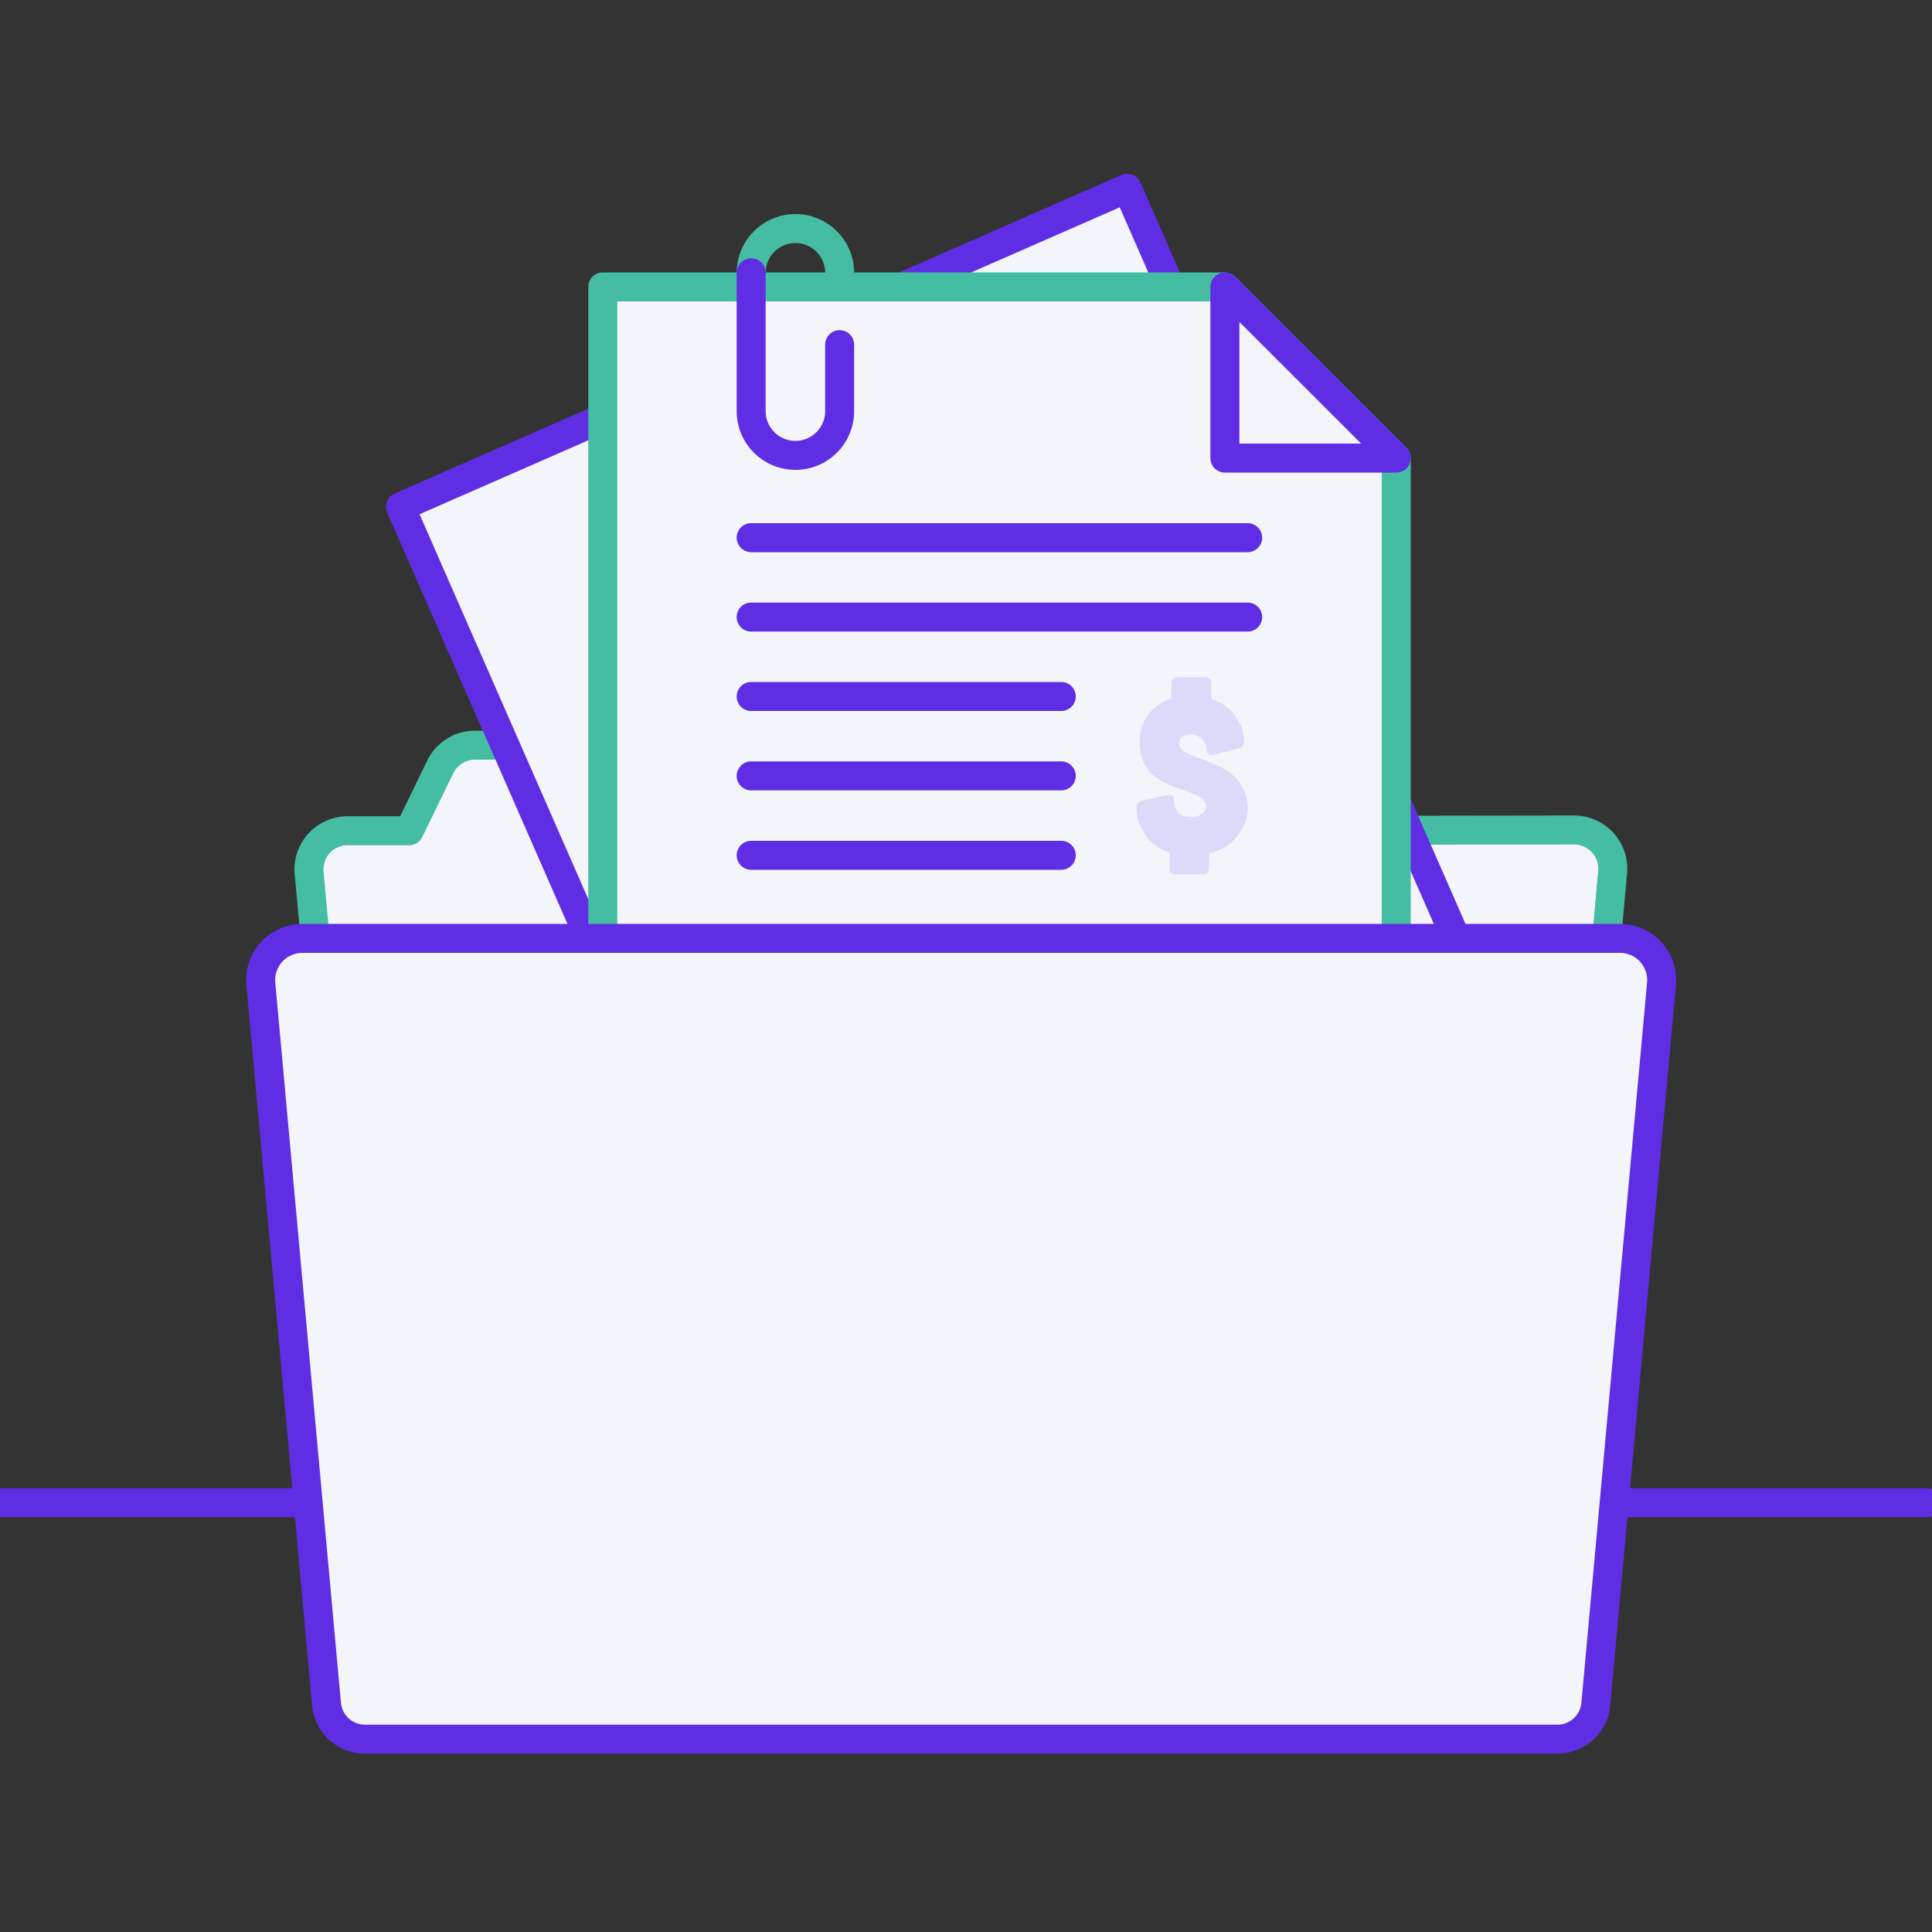 <svg xmlns="http://www.w3.org/2000/svg" width="180" height="180" fill="none"><rect width="100%" height="100%" fill="#333333" stroke="none"/><g clip-path="url(#a)"><g clip-path="url(#b)"><path stroke="#5F2EE4" stroke-linecap="round" stroke-linejoin="round" stroke-width="2.7" d="M-.45 140.004h180"/><path fill="#F3F5FA" stroke="#44BDA2" stroke-linecap="round" stroke-linejoin="round" stroke-width="2.7" d="m96.156 77.4-2.898-5.904A3.6 3.6 0 0 0 90 69.426H44.244a3.6 3.6 0 0 0-3.222 2.016L38.124 77.4H32.4a3.598 3.598 0 0 0-3.6 3.924L35.388 153h108.324l6.534-71.748a3.605 3.605 0 0 0-3.6-3.924l-50.49.072z"/><path fill="#F3F5FA" stroke="#5F2EE4" stroke-linecap="round" stroke-linejoin="round" stroke-width="2.7" d="M105.017 17.538 37.31 47.217l36.804 83.961 67.707-29.679-36.804-83.961z"/><path stroke="#44BDA2" stroke-linecap="round" stroke-linejoin="round" stroke-width="2.7" d="M78.228 30.33v-4.914a4.122 4.122 0 0 0-8.244 0"/><path fill="#F3F5FA" stroke="#44BDA2" stroke-linecap="round" stroke-linejoin="round" stroke-width="2.7" d="M56.16 26.73v91.674h73.926V42.678L114.12 26.73H56.16z"/><path fill="#DBDBF9" d="M113.112 70.29c-.414.108-.63 0-.684-.486a1.485 1.485 0 0 0-.508-1.013 1.478 1.478 0 0 0-1.076-.355c-.774 0-1.08.558-.972.972.342 1.638 6.3 1.152 6.372 5.922a4.409 4.409 0 0 1-3.6 4.158v1.35c0 .432-.216.63-.648.63h-2.376a.538.538 0 0 1-.626-.353.54.54 0 0 1-.022-.259v-1.422a4.36 4.36 0 0 1-3.078-4.122.648.648 0 0 1 .522-.702l2.286-.54c.396 0 .612 0 .666.504.108.99.432 1.566 1.602 1.548 1.17-.018 1.494-.738 1.386-1.17-.414-1.8-6.084-.936-6.174-5.706a4.065 4.065 0 0 1 2.952-4.158v-1.332a.58.58 0 0 1 .387-.623.573.573 0 0 1 .261-.025h2.43a.573.573 0 0 1 .623.387.58.58 0 0 1 .025.261v1.386a4.175 4.175 0 0 1 3.042 3.906.592.592 0 0 1-.101.453.586.586 0 0 1-.403.231l-2.286.558z"/><path stroke="#5F2EE4" stroke-linecap="round" stroke-linejoin="round" stroke-width="2.7" d="M69.984 50.094h46.26m-46.26 7.398h46.26m-46.26 7.398h28.89m-28.89 7.398h28.89m-28.89 7.398h28.89M114.12 26.73v15.948h15.966L114.12 26.73zm-44.136-1.314v12.888a4.122 4.122 0 0 0 8.244 0v-6.192"/><path fill="#F3F5FA" stroke="#5F2EE4" stroke-linecap="round" stroke-linejoin="round" stroke-width="2.7" d="m148.68 158.76 6.12-67.104a3.894 3.894 0 0 0-1.004-2.966 3.893 3.893 0 0 0-2.866-1.264H28.17a3.889 3.889 0 0 0-3.87 4.23l6.12 67.104a3.6 3.6 0 0 0 3.6 3.276h111.078a3.601 3.601 0 0 0 3.582-3.276z"/></g></g><defs><clipPath id="a"><path fill="#fff" d="M0 0h180v180H0V0z"/></clipPath><clipPath id="b"><path fill="#fff" d="M-1.8 16.2h182.7v147.186H-1.8z"/></clipPath></defs></svg>